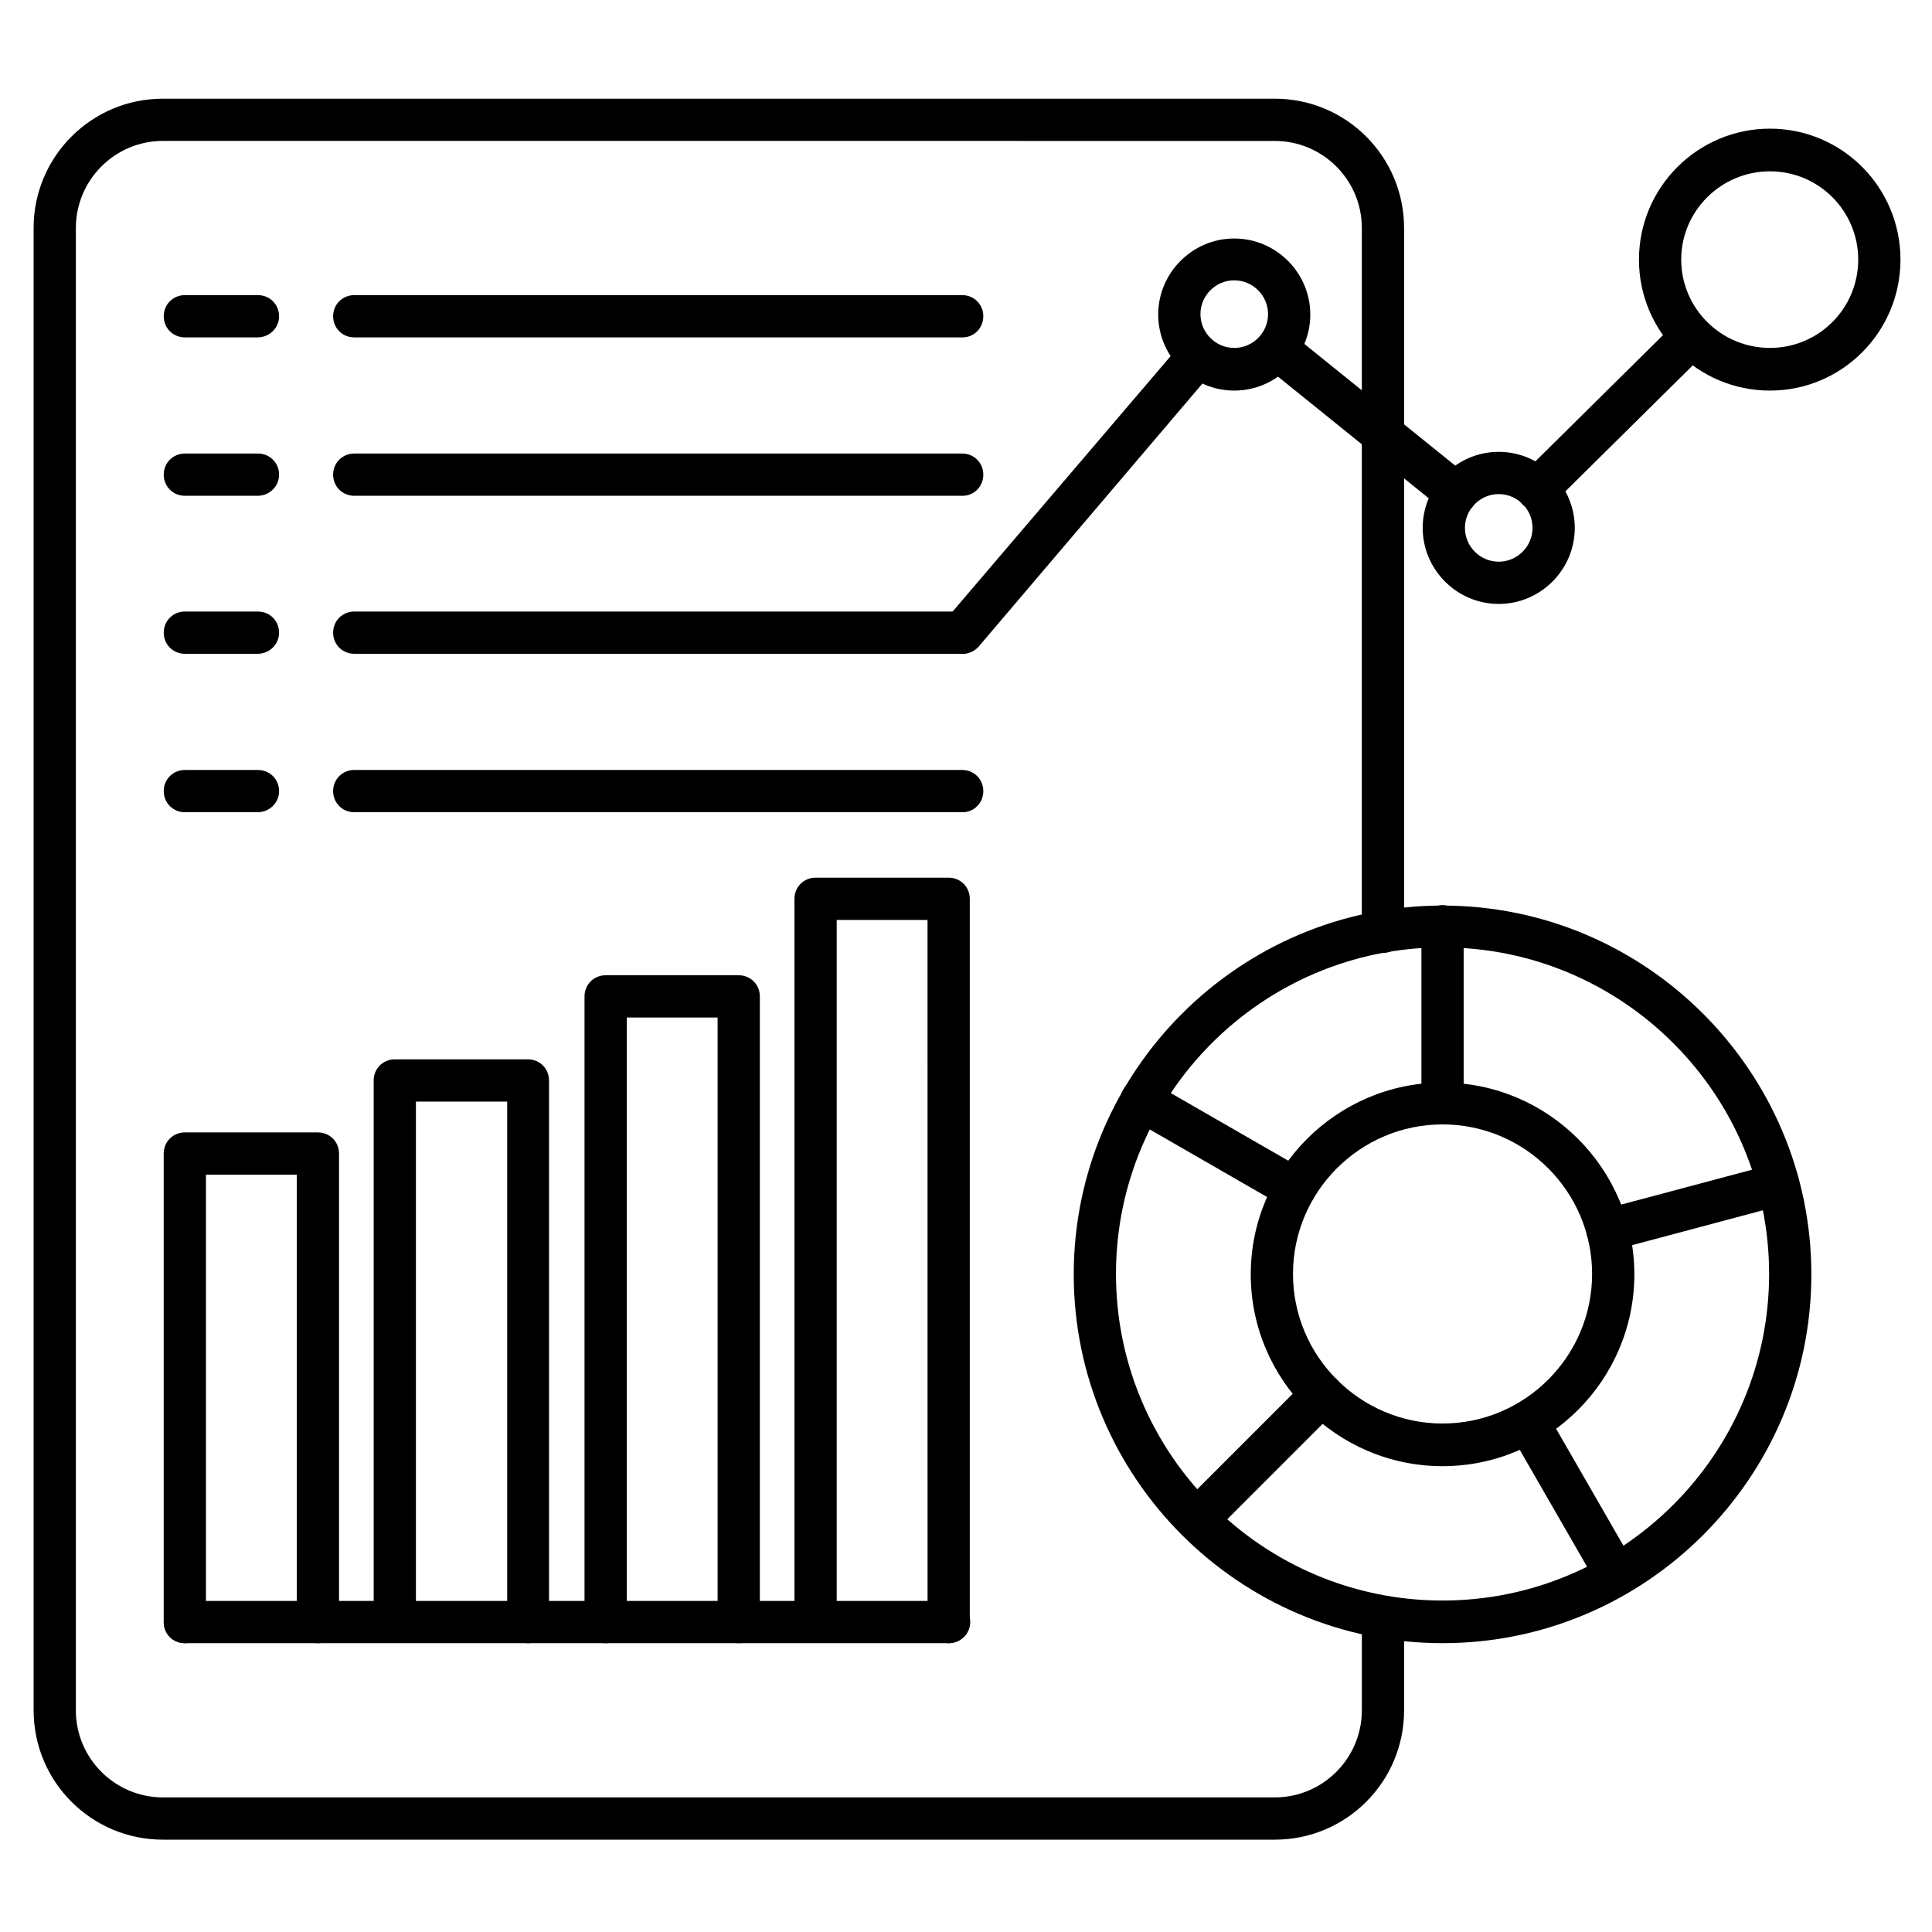 <?xml version="1.0" encoding="UTF-8"?>
<!-- Uploaded to: ICON Repo, www.iconrepo.com, Generator: ICON Repo Mixer Tools -->
<svg fill="#000000" width="800px" height="800px" version="1.1" viewBox="144 144 512 512" xmlns="http://www.w3.org/2000/svg">
 <g>
  <path d="m481.84 631.53h-294.67c-18.922 0-34.258-15.34-34.258-34.258l-0.004-392.86c0-18.922 15.34-34.258 34.258-34.258h294.67c18.922 0 34.258 15.34 34.258 34.258v186.52c0 3.137-2.465 5.598-5.598 5.598-3.137 0-5.598-2.465-5.598-5.598l0.004-186.52c0-12.762-10.41-23.062-23.062-23.062l-294.67-0.004c-12.762 0-23.062 10.41-23.062 23.062v392.86c0 12.762 10.41 23.062 23.062 23.062h294.67c12.762 0 23.062-10.41 23.062-23.062v-24.742c0-3.137 2.465-5.598 5.598-5.598 3.137 0 5.598 2.465 5.598 5.598v24.742c0 18.922-15.336 34.262-34.258 34.262z"/>
  <path d="m399.1 233.41h-161.22c-3.137 0-5.598-2.465-5.598-5.598 0-3.137 2.465-5.598 5.598-5.598h161.11c3.137 0 5.598 2.465 5.598 5.598 0.004 3.133-2.461 5.598-5.484 5.598z"/>
  <path d="m399.1 275.39h-161.22c-3.137 0-5.598-2.465-5.598-5.598 0-3.137 2.465-5.598 5.598-5.598h161.11c3.137 0 5.598 2.465 5.598 5.598 0.004 3.133-2.461 5.598-5.484 5.598z"/>
  <path d="m399.1 317.26h-161.22c-3.137 0-5.598-2.465-5.598-5.598 0-3.137 2.465-5.598 5.598-5.598h161.11c3.137 0 5.598 2.465 5.598 5.598 0.004 3.133-2.461 5.598-5.484 5.598z"/>
  <path d="m399.1 359.25h-161.22c-3.137 0-5.598-2.465-5.598-5.598 0-3.137 2.465-5.598 5.598-5.598h161.11c3.137 0 5.598 2.465 5.598 5.598 0.004 3.133-2.461 5.598-5.484 5.598z"/>
  <path d="m212.25 233.41h-19.258c-3.137 0-5.598-2.465-5.598-5.598 0-3.137 2.465-5.598 5.598-5.598h19.367c3.137 0 5.598 2.465 5.598 5.598 0.004 3.133-2.574 5.598-5.707 5.598z"/>
  <path d="m212.25 275.39h-19.258c-3.137 0-5.598-2.465-5.598-5.598 0-3.137 2.465-5.598 5.598-5.598h19.367c3.137 0 5.598 2.465 5.598 5.598 0.004 3.133-2.574 5.598-5.707 5.598z"/>
  <path d="m212.25 317.26h-19.258c-3.137 0-5.598-2.465-5.598-5.598 0-3.137 2.465-5.598 5.598-5.598h19.367c3.137 0 5.598 2.465 5.598 5.598 0.004 3.133-2.574 5.598-5.707 5.598z"/>
  <path d="m212.25 359.25h-19.258c-3.137 0-5.598-2.465-5.598-5.598 0-3.137 2.465-5.598 5.598-5.598h19.367c3.137 0 5.598 2.465 5.598 5.598 0.004 3.133-2.574 5.598-5.707 5.598z"/>
  <path d="m228.25 579.46c-3.137 0-5.598-2.465-5.598-5.598v-118.56h-24.07v118.56c0 3.137-2.465 5.598-5.598 5.598-3.137 0-5.598-2.465-5.598-5.598v-124.16c0-3.137 2.465-5.598 5.598-5.598h35.266c3.137 0 5.598 2.465 5.598 5.598v124.16c0 3.023-2.461 5.598-5.598 5.598z"/>
  <path d="m395.41 579.46h-202.42c-3.137 0-5.598-2.465-5.598-5.598 0-3.137 2.465-5.598 5.598-5.598h202.53c3.137 0 5.598 2.465 5.598 5.598 0 3.137-2.574 5.598-5.707 5.598z"/>
  <path d="m284.01 579.46c-3.137 0-5.598-2.465-5.598-5.598v-137.93h-24.184v137.82c0 3.137-2.465 5.598-5.598 5.598-3.137 0-5.598-2.465-5.598-5.598v-143.42c0-3.137 2.465-5.598 5.598-5.598h35.266c3.137 0 5.598 2.465 5.598 5.598v143.42c0.113 3.133-2.461 5.707-5.484 5.707z"/>
  <path d="m339.77 579.46c-3.137 0-5.598-2.465-5.598-5.598v-160.21h-24.07v160.21c0 3.137-2.465 5.598-5.598 5.598-3.137 0-5.598-2.465-5.598-5.598v-165.81c0-3.137 2.465-5.598 5.598-5.598h35.266c3.137 0 5.598 2.465 5.598 5.598v165.81c0 3.023-2.574 5.598-5.598 5.598z"/>
  <path d="m395.41 579.46c-3.137 0-5.598-2.465-5.598-5.598l-0.004-186.07h-24.07v185.96c0 3.137-2.465 5.598-5.598 5.598-3.137 0-5.598-2.465-5.598-5.598v-191.56c0-3.137 2.465-5.598 5.598-5.598h35.266c3.137 0 5.598 2.465 5.598 5.598v191.56c0.004 3.137-2.461 5.711-5.594 5.711z"/>
  <path d="m398.99 317.26c-1.23 0-2.574-0.449-3.582-1.344-2.352-2.016-2.688-5.484-0.672-7.836l62.586-73.332c2.016-2.352 5.484-2.688 7.836-0.672 2.352 2.016 2.688 5.484 0.672 7.836l-62.477 73.445c-1.117 1.23-2.684 1.902-4.363 1.902zm130.88-36.945c-1.23 0-2.465-0.449-3.469-1.23l-47.469-38.289c-2.352-1.902-2.801-5.484-0.785-7.836 1.902-2.352 5.484-2.801 7.836-0.785l47.469 38.289c2.352 1.902 2.801 5.484 0.785 7.836-1.121 1.344-2.801 2.016-4.367 2.016zm21.605-1.008c-1.457 0-2.91-0.559-4.031-1.68-2.129-2.238-2.129-5.711 0-7.949l40.863-40.418c2.238-2.129 5.711-2.129 7.949 0 2.129 2.238 2.129 5.711 0 7.949l-40.863 40.418c-1.008 1.121-2.461 1.68-3.918 1.68z"/>
  <path d="m471.09 247.51c-11.082 0-20.152-9.07-20.152-20.152s9.07-20.152 20.152-20.152c11.082 0 20.152 9.07 20.152 20.152 0 11.086-9.066 20.152-20.152 20.152zm0-29.219c-4.926 0-8.957 4.031-8.957 8.957s4.031 8.957 8.957 8.957c4.926 0 8.957-4.031 8.957-8.957 0-4.93-4.027-8.957-8.957-8.957z"/>
  <path d="m541.18 304.05c-11.082 0-20.152-9.07-20.152-20.152 0-11.082 9.07-20.152 20.152-20.152s20.152 9.07 20.152 20.152c0 11.082-9.066 20.152-20.152 20.152zm0-29.109c-4.926 0-8.957 4.031-8.957 8.957 0 4.926 4.031 8.957 8.957 8.957s8.957-4.031 8.957-8.957c0-4.926-4.031-8.957-8.957-8.957z"/>
  <path d="m613.05 247.51c-19.145 0-34.707-15.562-34.707-34.707 0-19.145 15.562-34.707 34.707-34.707 19.145 0 34.594 15.562 34.594 34.707 0 19.145-15.449 34.707-34.594 34.707zm0-58.105c-12.988 0-23.512 10.523-23.512 23.398s10.523 23.398 23.512 23.398c12.988 0 23.398-10.523 23.398-23.398s-10.41-23.398-23.398-23.398z"/>
  <path d="m526.29 579.46c-53.852 0-97.738-43.887-97.738-97.738 0-53.852 43.887-97.738 97.738-97.738 53.852 0 97.738 43.887 97.738 97.738 0.004 53.852-43.887 97.738-97.738 97.738zm0-184.39c-47.695 0-86.543 38.848-86.543 86.543 0 47.695 38.848 86.543 86.543 86.543 47.695 0 86.543-38.848 86.543-86.543 0-47.695-38.848-86.543-86.543-86.543z"/>
  <path d="m526.29 532.55c-27.988 0-50.828-22.84-50.828-50.828 0-27.988 22.84-50.828 50.828-50.828 27.988 0 50.828 22.84 50.828 50.828 0.004 27.992-22.836 50.828-50.828 50.828zm0-90.57c-21.832 0-39.633 17.801-39.633 39.633 0 21.832 17.801 39.633 39.633 39.633 21.832 0 39.633-17.801 39.633-39.633 0-21.832-17.801-39.633-39.633-39.633z"/>
  <path d="m526.29 441.98c-3.137 0-5.598-2.465-5.598-5.598v-46.91c0-3.137 2.465-5.598 5.598-5.598 3.137 0 5.598 2.465 5.598 5.598v46.91c0 3.133-2.574 5.598-5.598 5.598z"/>
  <path d="m569.95 475.57c-2.465 0-4.703-1.68-5.375-4.141-0.785-3.023 1.008-6.047 3.918-6.828l45.344-12.09c3.023-0.785 6.047 1.008 6.828 3.918 0.785 3.023-1.008 6.047-3.918 6.828l-45.344 12.09c-0.445 0.109-1.004 0.223-1.453 0.223z"/>
  <path d="m572.3 567.04c-1.902 0-3.805-1.008-4.812-2.801l-23.398-40.641c-1.566-2.688-0.672-6.047 2.016-7.613s6.156-0.672 7.613 2.016l23.398 40.641c1.566 2.688 0.672 6.047-2.016 7.613-0.898 0.562-1.793 0.785-2.801 0.785z"/>
  <path d="m461.13 552.37c-1.457 0-2.91-0.559-3.918-1.68-2.238-2.238-2.238-5.711 0-7.949l33.141-33.141c2.238-2.238 5.711-2.238 7.949 0 2.238 2.238 2.238 5.711 0 7.949l-33.141 33.141c-1.234 1.234-2.688 1.68-4.031 1.68z"/>
  <path d="m487.1 464.6c-0.895 0-1.902-0.223-2.801-0.785l-40.641-23.398c-2.688-1.566-3.582-4.926-2.016-7.613 1.566-2.688 4.926-3.582 7.613-2.016l40.641 23.398c2.688 1.566 3.582 4.926 2.016 7.613-1.008 1.793-2.91 2.801-4.812 2.801z"/>
 </g>
</svg>